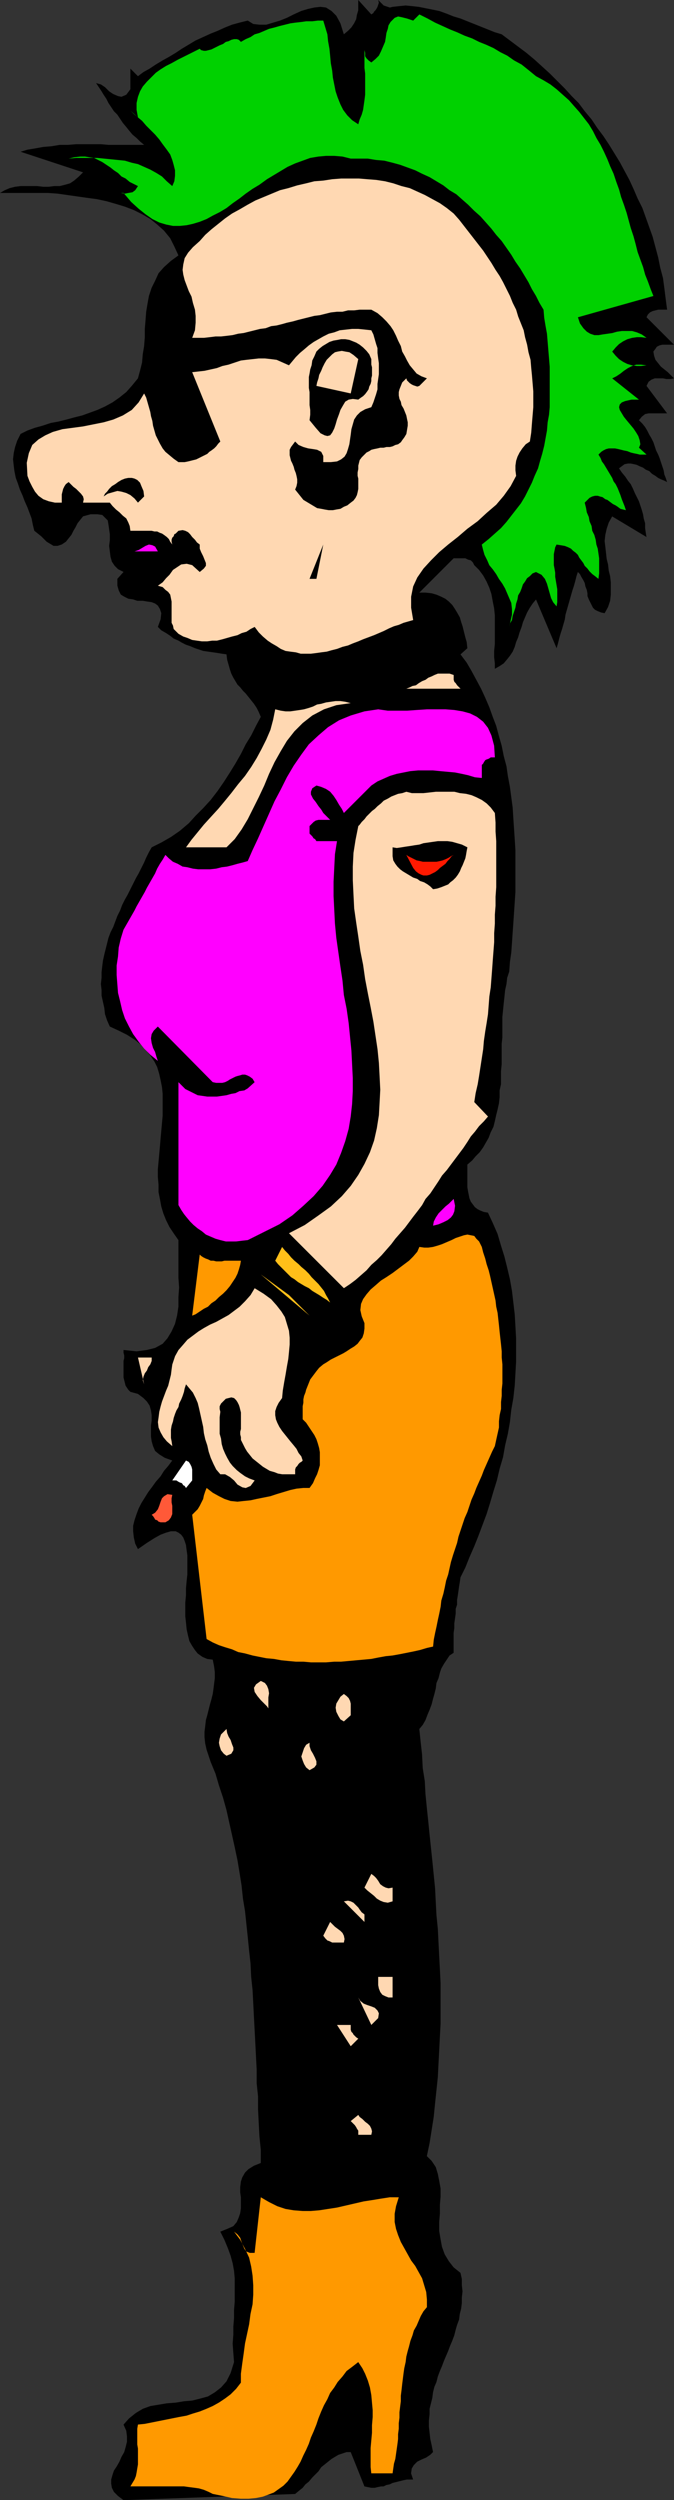 <?xml version="1.0" encoding="UTF-8" standalone="no"?>
<svg
   version="1.0"
   width="41.998mm"
   height="155.668mm"
   id="svg35"
   sodipodi:docname="Punk Rocker 3.wmf"
   xmlns:inkscape="http://www.inkscape.org/namespaces/inkscape"
   xmlns:sodipodi="http://sodipodi.sourceforge.net/DTD/sodipodi-0.dtd"
   xmlns="http://www.w3.org/2000/svg"
   xmlns:svg="http://www.w3.org/2000/svg">
  <rect width="100%" height="100%" fill="#333333" stroke="none"/>
  <sodipodi:namedview
     id="namedview35"
     pagecolor="#ffffff"
     bordercolor="#000000"
     borderopacity="0.25"
     inkscape:showpageshadow="2"
     inkscape:pageopacity="0.0"
     inkscape:pagecheckerboard="0"
     inkscape:deskcolor="#d1d1d1"
     inkscape:document-units="mm" />
  <defs
     id="defs1">
    <pattern
       id="WMFhbasepattern"
       patternUnits="userSpaceOnUse"
       width="6"
       height="6"
       x="0"
       y="0" />
  </defs>
  <path
     style="fill:#000000;fill-opacity:1;fill-rule:evenodd;stroke:none"
     d="M 87.448,3.393 87.933,3.07 88.095,2.747 88.418,2.424 88.742,1.939 88.903,1.616 89.065,1.131 89.227,0.646 89.065,0 l 0.323,0.323 0.323,0.323 0.323,0.323 0.323,0.323 0.485,0.162 0.485,0.162 0.485,0.162 0.647,-0.162 1.455,-0.162 1.616,-0.162 1.616,0.162 1.455,0.162 1.616,0.323 1.616,0.323 1.616,0.323 1.778,0.646 1.616,0.646 1.616,0.485 1.616,0.646 1.616,0.646 1.616,0.646 1.616,0.646 1.616,0.646 1.616,0.485 1.94,1.454 1.94,1.454 1.94,1.454 1.94,1.616 1.778,1.616 1.778,1.616 1.778,1.778 1.778,1.778 1.616,1.778 1.616,1.616 1.455,1.939 1.616,1.939 1.293,1.939 1.455,1.939 1.293,1.939 1.293,2.101 1.293,2.101 1.131,2.101 1.131,2.101 0.97,2.101 0.97,2.262 1.131,2.262 0.808,2.262 0.808,2.262 0.808,2.262 0.647,2.424 0.647,2.424 0.485,2.424 0.647,2.424 0.323,2.424 0.323,2.585 0.323,2.424 h -0.647 -0.647 -0.808 l -0.647,0.162 -0.647,0.162 -0.647,0.323 -0.485,0.485 -0.323,0.646 6.466,6.464 h -0.647 -0.647 -0.808 -0.647 l -0.647,0.162 -0.647,0.323 -0.323,0.485 -0.485,0.646 0.162,0.97 0.323,0.97 0.647,0.808 0.647,0.808 0.808,0.646 0.808,0.646 0.808,0.808 0.647,0.646 -0.808,0.162 h -0.97 l -0.808,-0.162 h -0.97 -0.97 l -0.808,0.323 -0.647,0.485 -0.485,0.97 4.849,6.464 h -0.808 -0.808 -0.97 -0.97 -0.808 l -0.808,0.162 -0.808,0.646 -0.647,0.808 0.808,0.808 0.647,0.808 0.485,0.808 0.485,0.97 0.485,0.808 0.485,0.97 0.323,0.97 0.323,0.97 0.485,0.97 0.323,0.808 0.323,0.97 0.323,0.97 0.323,0.97 0.162,0.97 0.323,0.808 0.323,0.97 -0.647,-0.323 -0.808,-0.323 -0.647,-0.323 -0.647,-0.485 -0.808,-0.485 -0.647,-0.646 -0.808,-0.323 -0.647,-0.485 -0.808,-0.323 -0.647,-0.323 -0.647,-0.162 -0.808,-0.162 h -0.647 l -0.808,0.162 -0.647,0.485 -0.647,0.485 0.647,0.97 0.808,0.97 0.647,0.97 0.647,0.808 0.485,0.97 0.485,1.131 0.485,0.97 0.485,0.97 0.323,0.97 0.323,0.97 0.323,1.131 0.162,0.97 0.323,1.131 v 1.131 l 0.162,1.131 0.162,0.97 -8.082,-4.848 -0.808,1.454 -0.485,1.454 -0.323,1.454 -0.162,1.454 0.162,1.293 0.162,1.454 0.162,1.454 0.323,1.293 0.162,1.454 0.323,1.293 0.162,1.454 v 1.454 1.454 l -0.162,1.454 -0.485,1.454 -0.808,1.454 -0.808,-0.162 -0.808,-0.323 -0.647,-0.323 -0.485,-0.485 -0.323,-0.646 -0.323,-0.646 -0.323,-0.646 -0.323,-0.808 v -0.646 l -0.162,-0.808 -0.323,-0.808 -0.162,-0.808 -0.323,-0.646 -0.485,-0.808 -0.323,-0.646 -0.485,-0.485 -0.323,0.97 -0.323,1.293 -0.323,1.131 -0.323,0.97 -0.323,1.131 -0.323,1.131 -0.323,1.131 -0.323,1.131 -0.323,1.131 -0.162,1.131 -0.323,1.131 -0.323,1.131 -0.323,0.97 -0.323,1.131 -0.323,1.293 -0.323,1.131 -4.849,-11.473 -0.808,0.97 -0.647,0.97 -0.647,1.131 -0.485,1.131 -0.485,1.131 -0.323,1.131 -0.485,1.293 -0.323,1.131 -0.485,1.131 -0.323,1.131 -0.485,1.131 -0.647,0.97 -0.647,0.808 -0.808,0.97 -0.97,0.646 -1.131,0.646 v -1.293 l -0.162,-1.454 v -1.454 l 0.162,-1.616 v -1.616 -1.616 -1.778 -1.778 l -0.162,-1.616 -0.323,-1.616 -0.323,-1.778 -0.485,-1.454 -0.647,-1.454 -0.808,-1.454 -0.97,-1.293 -1.131,-1.131 -0.323,-0.646 -0.485,-0.485 -0.647,-0.162 -0.647,-0.323 h -0.647 -0.808 -0.647 -0.647 l -8.082,8.08 h 1.455 l 1.455,0.162 1.131,0.323 1.131,0.485 0.97,0.485 0.808,0.646 0.808,0.808 0.647,0.97 0.485,0.808 0.647,1.131 0.323,1.131 0.323,0.97 0.323,1.293 0.323,1.293 0.323,1.131 0.162,1.454 -1.616,1.454 1.455,1.939 1.131,1.939 1.131,2.101 1.131,2.101 0.97,2.101 0.97,2.262 0.808,2.262 0.808,2.101 0.647,2.424 0.647,2.262 0.485,2.424 0.647,2.424 0.323,2.262 0.485,2.585 0.323,2.424 0.323,2.424 0.162,2.585 0.162,2.424 0.162,2.424 0.162,2.585 v 2.424 2.424 2.585 2.424 l -0.162,2.424 -0.162,2.424 -0.162,2.424 -0.162,2.262 -0.162,2.424 -0.162,2.262 -0.323,2.262 -0.162,2.262 -0.485,1.454 -0.162,1.454 -0.323,1.454 -0.162,1.616 -0.162,1.454 -0.162,1.616 -0.162,1.616 v 1.616 1.616 1.616 l -0.162,1.454 v 1.616 1.616 1.616 l -0.162,1.616 v 1.616 1.454 l -0.323,1.454 v 1.616 l -0.162,1.454 -0.323,1.454 -0.323,1.293 -0.323,1.454 -0.323,1.293 -0.647,1.293 -0.485,1.293 -0.647,1.131 -0.647,1.131 -0.808,1.131 -0.97,0.97 -0.808,0.97 -1.131,0.97 v 0.808 0.808 0.97 0.97 0.808 0.97 l 0.162,0.97 0.162,0.808 0.162,0.808 0.323,0.808 0.485,0.646 0.485,0.646 0.647,0.485 0.647,0.323 0.808,0.323 0.97,0.162 1.131,2.424 1.131,2.585 0.808,2.747 0.808,2.585 0.647,2.585 0.647,2.747 0.485,2.747 0.323,2.747 0.323,2.747 0.162,2.747 0.162,2.909 v 2.747 2.747 l -0.162,2.909 -0.162,2.747 -0.323,2.909 -0.485,2.747 -0.323,2.909 -0.485,2.747 -0.647,2.747 -0.485,2.747 -0.808,2.747 -0.647,2.747 -0.808,2.585 -0.808,2.747 -0.808,2.585 -0.97,2.585 -0.97,2.585 -0.97,2.424 -1.131,2.585 -0.97,2.424 -1.131,2.262 -0.162,1.131 -0.162,0.97 -0.162,1.131 -0.162,1.131 -0.162,0.97 v 1.131 l -0.323,0.97 v 1.131 l -0.162,1.131 -0.162,1.131 v 1.131 l -0.162,1.131 v 1.131 1.131 1.293 1.131 l -0.97,0.646 -0.647,0.97 -0.647,0.97 -0.647,1.131 -0.323,0.97 -0.323,1.293 -0.485,1.131 -0.162,1.293 -0.323,1.293 -0.323,1.131 -0.323,1.293 -0.485,1.293 -0.485,1.131 -0.485,1.293 -0.647,1.131 -0.808,0.97 0.323,3.07 0.323,2.909 0.162,3.232 0.485,3.07 0.162,3.07 0.323,3.232 0.323,3.07 0.323,3.232 0.323,3.07 0.323,3.07 0.323,3.232 0.323,3.232 0.162,3.232 0.162,3.07 0.323,3.232 0.162,3.232 0.162,3.232 0.162,3.07 0.162,3.232 v 3.07 3.232 3.232 l -0.162,3.07 -0.162,3.232 -0.162,3.07 -0.162,3.232 -0.323,3.07 -0.323,3.07 -0.323,3.232 -0.485,3.07 -0.485,3.07 -0.647,3.07 1.131,1.131 0.97,1.454 0.485,1.616 0.323,1.616 0.323,1.778 v 1.939 l -0.162,1.939 v 2.101 l -0.162,1.939 v 2.101 l 0.323,1.939 0.323,1.778 0.647,1.778 0.97,1.616 1.131,1.454 1.616,1.293 0.323,1.454 v 1.454 l 0.162,1.454 -0.162,1.454 v 1.293 l -0.162,1.293 -0.323,1.293 -0.162,1.293 -0.485,1.293 -0.323,1.131 -0.323,1.293 -0.485,1.293 -0.485,1.131 -0.485,1.293 -0.485,1.131 -0.485,1.131 -0.485,1.293 -0.485,1.131 -0.485,1.293 -0.323,1.293 -0.485,1.131 -0.323,1.293 -0.162,1.293 -0.323,1.293 -0.323,1.293 v 1.293 l -0.162,1.454 v 1.454 l 0.162,1.454 0.162,1.454 0.323,1.454 0.323,1.616 -0.647,0.646 -0.97,0.646 -1.131,0.485 -0.97,0.485 -0.808,0.808 -0.485,0.808 -0.162,1.131 0.485,1.454 h -0.808 -0.647 l -0.808,0.162 -0.647,0.162 -0.647,0.162 -0.647,0.162 -0.647,0.162 -0.647,0.323 -0.808,0.162 -0.647,0.323 H 89.711 l -0.808,0.162 -0.647,0.162 h -0.808 l -0.808,-0.162 -0.808,-0.162 -3.233,-8.08 h -0.97 l -0.97,0.323 -0.97,0.323 -0.808,0.485 -0.808,0.485 -0.808,0.646 -0.808,0.646 -0.808,0.646 -0.647,0.97 -0.808,0.808 -0.647,0.646 -0.808,0.97 -0.808,0.646 -0.647,0.808 -0.808,0.646 -0.97,0.808 -40.411,1.454 -1.293,-0.97 -0.97,-0.97 -0.485,-0.97 -0.162,-0.97 v -0.97 l 0.323,-1.131 0.323,-0.97 0.647,-0.97 0.647,-1.131 0.485,-1.131 0.647,-1.131 0.323,-1.131 0.323,-1.293 v -1.293 l -0.162,-1.293 -0.647,-1.454 1.293,-1.454 1.616,-1.293 1.616,-0.97 1.778,-0.646 1.94,-0.323 1.94,-0.323 2.101,-0.162 1.94,-0.323 1.94,-0.162 1.94,-0.485 1.778,-0.485 1.616,-0.97 1.455,-1.131 1.293,-1.454 0.97,-1.939 0.808,-2.585 -0.162,-2.101 -0.162,-2.262 0.162,-2.101 v -1.939 l 0.162,-1.939 v -1.939 l 0.162,-1.939 v -1.939 -1.778 -1.778 l -0.162,-1.778 -0.323,-1.778 -0.485,-1.778 -0.647,-1.778 -0.808,-1.939 -0.97,-1.939 1.616,-0.646 1.455,-0.646 0.808,-0.97 0.485,-1.131 0.323,-0.97 0.162,-1.131 v -1.293 -1.293 l -0.162,-1.131 v -1.293 l 0.162,-1.293 0.323,-0.97 0.647,-1.131 0.808,-0.808 1.293,-0.808 1.616,-0.646 v -3.07 l -0.323,-3.232 -0.162,-3.07 -0.162,-3.232 v -3.07 l -0.323,-3.07 v -3.232 l -0.162,-3.07 -0.162,-3.232 -0.162,-3.07 -0.162,-3.07 -0.162,-3.232 -0.162,-3.07 -0.323,-3.07 -0.162,-3.232 -0.323,-2.909 -0.323,-3.232 -0.323,-3.07 -0.323,-3.07 -0.485,-2.909 -0.323,-3.07 -0.485,-3.07 -0.485,-2.909 -0.647,-3.07 -0.647,-2.909 -0.647,-2.909 -0.647,-2.909 -0.808,-2.909 -0.97,-2.909 -0.808,-2.747 -1.131,-2.747 -0.97,-2.909 -0.323,-1.454 -0.162,-1.454 v -1.293 l 0.162,-1.293 0.162,-1.454 0.323,-1.131 0.323,-1.293 0.323,-1.293 0.323,-1.131 0.323,-1.293 0.162,-1.131 0.162,-1.293 0.162,-1.293 v -1.454 l -0.162,-1.293 -0.323,-1.616 -1.293,-0.162 -1.131,-0.485 -1.131,-0.808 -0.647,-0.808 -0.647,-0.97 -0.647,-1.131 -0.323,-1.293 -0.323,-1.454 -0.162,-1.616 -0.162,-1.454 v -1.616 -1.616 l 0.162,-1.778 v -1.616 l 0.162,-1.778 0.162,-1.454 v -1.616 -1.454 -1.454 l -0.162,-1.131 -0.162,-1.293 -0.323,-0.97 -0.323,-0.808 -0.485,-0.646 -0.647,-0.485 -0.647,-0.323 h -1.131 l -1.131,0.323 -1.293,0.485 -1.455,0.808 -1.778,1.131 -2.101,1.454 -0.647,-1.293 -0.323,-1.454 -0.162,-1.454 v -1.293 l 0.323,-1.293 0.485,-1.454 0.485,-1.293 0.647,-1.293 0.808,-1.293 0.808,-1.293 0.97,-1.293 0.808,-1.131 1.131,-1.293 0.808,-1.293 0.97,-1.131 0.97,-1.293 -1.778,-0.646 -1.293,-0.808 -0.97,-0.808 -0.485,-1.131 -0.323,-1.131 -0.162,-1.131 v -1.293 -1.293 l 0.162,-1.131 v -1.293 l -0.162,-1.131 -0.323,-1.131 -0.647,-0.97 -0.808,-0.808 -1.293,-0.97 -1.778,-0.485 -0.485,-0.485 -0.323,-0.485 -0.323,-0.485 -0.162,-0.646 -0.162,-0.646 -0.162,-0.646 v -0.646 -0.646 -0.646 -0.646 -0.646 -0.646 l 0.162,-0.646 v -0.646 l -0.162,-0.646 v -0.646 l 3.071,0.323 2.425,-0.323 1.94,-0.485 1.778,-0.97 1.131,-1.293 0.97,-1.616 0.808,-1.778 0.485,-1.939 0.323,-2.101 v -2.262 l 0.162,-2.262 -0.162,-2.262 v -2.424 -2.262 -2.262 -1.939 l -1.131,-1.616 -0.97,-1.454 -0.808,-1.616 -0.647,-1.616 -0.485,-1.616 -0.323,-1.778 -0.323,-1.616 v -1.778 l -0.162,-1.778 v -1.778 l 0.162,-1.778 0.162,-1.778 0.162,-1.778 0.162,-1.939 0.162,-1.778 0.162,-1.778 0.162,-1.778 v -1.616 -1.778 -1.778 l -0.162,-1.616 -0.323,-1.616 -0.323,-1.454 -0.485,-1.616 -0.647,-1.293 -0.97,-1.454 -1.131,-1.293 -1.131,-1.293 -1.455,-1.131 -1.778,-1.131 -1.94,-0.97 -2.101,-0.97 -0.647,-1.454 -0.485,-1.454 -0.162,-1.454 -0.323,-1.454 -0.323,-1.454 v -1.293 l -0.162,-1.454 0.162,-1.454 v -1.293 l 0.162,-1.454 0.162,-1.293 0.323,-1.454 0.323,-1.293 0.323,-1.293 0.323,-1.293 0.485,-1.293 0.647,-1.293 0.485,-1.293 0.485,-1.293 0.647,-1.293 0.485,-1.293 0.647,-1.293 0.647,-1.131 0.647,-1.293 0.647,-1.293 0.647,-1.293 0.647,-1.131 0.647,-1.293 0.647,-1.293 0.485,-1.131 0.647,-1.293 0.647,-1.131 2.263,-1.131 2.263,-1.293 2.101,-1.454 2.101,-1.778 1.616,-1.778 1.778,-1.778 1.778,-1.939 1.616,-2.101 1.455,-2.101 1.455,-2.262 1.293,-2.101 1.293,-2.262 1.131,-2.262 1.293,-2.101 1.131,-2.262 1.131,-2.101 -0.485,-1.131 -0.485,-0.97 -0.647,-0.97 -0.647,-0.808 -0.647,-0.808 -0.647,-0.808 -0.647,-0.646 -0.647,-0.808 -0.647,-0.646 -0.485,-0.808 -0.485,-0.808 -0.485,-0.97 -0.323,-0.97 -0.323,-1.131 -0.323,-1.131 -0.162,-1.293 -1.131,-0.162 -0.97,-0.162 -1.131,-0.162 -1.131,-0.162 -1.131,-0.162 -0.97,-0.323 -0.97,-0.323 -1.131,-0.485 -0.97,-0.323 -0.97,-0.485 -0.808,-0.485 -1.131,-0.485 -0.808,-0.646 -0.97,-0.646 -1.131,-0.646 -0.808,-0.808 0.647,-1.778 0.162,-1.454 -0.323,-0.97 -0.485,-0.808 -0.647,-0.485 -0.808,-0.323 -1.131,-0.162 -0.97,-0.162 h -1.293 l -0.97,-0.323 -1.131,-0.162 -0.97,-0.485 -0.808,-0.485 -0.485,-0.97 -0.323,-1.131 v -1.616 l 1.455,-1.616 -1.293,-0.646 -0.808,-0.808 -0.647,-0.97 -0.323,-1.131 -0.162,-1.293 -0.162,-1.293 0.162,-1.293 v -1.454 l -0.162,-1.131 -0.162,-1.131 -0.162,-0.97 -0.647,-0.646 -0.647,-0.646 -1.131,-0.162 h -1.616 l -1.778,0.485 -0.647,0.808 -0.647,0.808 -0.485,0.97 -0.485,0.808 -0.485,0.97 -0.647,0.808 -0.647,0.808 -0.97,0.646 -0.97,0.323 h -0.97 l -0.808,-0.485 -0.808,-0.485 -0.647,-0.646 -0.647,-0.646 -0.808,-0.646 -0.808,-0.646 -0.323,-1.293 -0.323,-1.616 -0.485,-1.293 -0.485,-1.293 -0.647,-1.454 -0.485,-1.293 -0.647,-1.454 -0.485,-1.454 -0.485,-1.293 -0.323,-1.616 -0.162,-1.293 -0.162,-1.454 0.162,-1.454 0.323,-1.454 0.485,-1.454 0.808,-1.616 1.616,-0.808 1.778,-0.646 1.778,-0.485 1.94,-0.646 1.778,-0.323 1.94,-0.485 1.778,-0.485 1.94,-0.485 1.778,-0.646 1.778,-0.646 1.778,-0.808 1.778,-0.97 1.616,-1.131 1.616,-1.293 1.293,-1.454 1.455,-1.778 0.485,-1.778 0.485,-1.939 0.162,-1.939 0.323,-1.939 0.162,-2.101 v -1.939 l 0.162,-1.939 0.162,-2.101 0.323,-1.939 0.323,-1.778 0.647,-1.939 0.808,-1.616 0.808,-1.778 1.293,-1.454 1.616,-1.454 1.778,-1.293 -0.97,-2.101 -0.97,-1.939 -1.455,-1.778 -1.616,-1.454 -1.616,-1.293 -1.94,-1.131 -1.94,-0.97 -2.101,-0.808 L 27.318,47.993 25.055,47.346 22.792,46.861 20.367,46.538 18.104,46.215 15.841,45.892 13.578,45.569 11.315,45.407 H 0 L 1.131,44.761 2.263,44.276 3.556,43.953 4.849,43.791 h 1.293 1.293 1.293 l 1.455,0.162 h 1.293 l 1.293,-0.162 h 1.293 l 1.293,-0.323 1.131,-0.323 0.97,-0.646 1.131,-0.97 0.97,-0.97 -14.709,-4.848 1.616,-0.485 1.94,-0.323 1.778,-0.323 1.94,-0.162 1.94,-0.323 h 1.94 l 1.94,-0.162 h 1.94 1.94 1.94 l 1.778,0.162 h 1.94 1.778 1.616 1.616 1.455 L 32.975,33.288 32.167,32.48 31.197,31.672 30.389,30.702 29.742,29.894 28.934,28.925 l -0.647,-0.97 -0.647,-0.97 -0.808,-0.808 -0.647,-0.97 -0.647,-0.97 -0.485,-0.97 -0.647,-0.97 -0.485,-0.808 -0.647,-0.97 -0.647,-0.97 1.131,0.323 0.97,0.646 0.97,0.97 0.97,0.646 1.131,0.485 0.808,0.162 1.131,-0.485 0.97,-1.293 v -4.848 l 1.778,1.778 1.293,-0.97 1.455,-0.808 1.455,-0.97 1.616,-0.97 1.455,-0.808 1.616,-0.97 1.455,-0.97 1.616,-0.97 1.616,-0.97 1.778,-0.808 1.778,-0.808 1.616,-0.646 1.778,-0.808 1.616,-0.646 1.778,-0.485 1.94,-0.485 1.293,0.808 1.455,0.162 h 1.616 l 1.616,-0.485 1.616,-0.485 1.616,-0.646 1.616,-0.808 1.778,-0.808 1.616,-0.485 1.455,-0.323 1.455,-0.162 1.293,0.162 1.293,0.808 1.131,1.131 0.97,1.778 0.808,2.585 0.97,-0.808 0.808,-0.808 0.647,-0.97 0.485,-0.97 0.162,-0.97 0.323,-1.131 V 1.293 0 Z"
     id="path1" />
  <path
     style="fill:#00d100;fill-opacity:1;fill-rule:evenodd;stroke:none"
     d="m 97.309,4.848 1.455,-1.454 1.94,0.97 1.778,0.97 1.778,0.808 1.778,0.808 1.616,0.646 1.778,0.808 1.778,0.646 1.616,0.808 1.616,0.646 1.778,0.808 1.616,0.97 1.616,0.808 1.616,1.131 1.778,0.97 1.616,1.293 1.778,1.454 1.778,0.97 1.616,0.97 1.455,1.131 1.455,1.293 1.455,1.293 1.131,1.293 1.293,1.454 1.131,1.454 1.131,1.454 0.97,1.616 0.808,1.616 0.97,1.616 0.808,1.616 0.808,1.778 0.647,1.616 0.808,1.778 0.647,1.939 0.647,1.778 0.485,1.778 0.647,1.778 0.647,1.939 0.485,1.778 0.485,1.778 0.647,1.939 0.485,1.778 0.485,1.939 0.647,1.778 0.647,1.778 0.485,1.778 0.647,1.616 0.647,1.778 0.647,1.616 -17.781,5.009 0.485,1.454 0.808,1.131 0.808,0.808 0.808,0.485 0.97,0.323 h 0.97 l 0.97,-0.162 1.131,-0.162 1.131,-0.162 1.131,-0.323 1.131,-0.162 h 1.293 1.131 l 1.131,0.323 1.131,0.485 1.131,0.808 -1.293,-0.162 h -0.97 l -1.131,0.162 -1.131,0.323 -0.97,0.485 -0.97,0.646 -0.808,0.808 -0.808,0.97 0.808,0.97 0.808,0.808 0.97,0.646 0.97,0.485 1.131,0.323 1.131,0.162 h 0.97 l 1.293,-0.162 -1.293,-0.162 h -1.131 l -0.97,0.323 -0.97,0.485 -0.97,0.646 -0.808,0.646 -0.97,0.646 -0.97,0.485 6.304,5.009 h -1.778 l -1.455,0.323 -0.808,0.323 -0.485,0.485 -0.162,0.646 0.162,0.646 0.485,0.808 0.485,0.808 0.647,0.808 0.808,0.97 0.808,0.97 0.647,0.97 0.485,0.808 0.323,0.97 0.162,0.97 -0.323,0.808 1.778,1.616 h -0.808 -0.808 l -0.647,-0.162 -0.808,-0.162 -0.647,-0.162 -0.808,-0.323 -0.808,-0.162 -0.647,-0.162 -0.647,-0.162 -0.808,-0.162 h -0.647 -0.808 l -0.647,0.162 -0.647,0.323 -0.485,0.323 -0.647,0.646 0.485,0.808 0.323,0.808 0.485,0.646 0.485,0.808 0.485,0.808 0.485,0.808 0.485,0.808 0.323,0.808 0.485,0.646 0.485,0.97 0.323,0.808 0.323,0.808 0.323,0.97 0.323,0.808 0.323,0.808 0.323,0.97 -0.647,-0.162 -0.647,-0.162 -0.647,-0.485 -0.485,-0.323 -0.647,-0.323 -0.647,-0.485 -0.647,-0.485 -0.485,-0.162 -0.647,-0.485 -0.647,-0.162 -0.485,-0.162 h -0.647 l -0.647,0.162 -0.647,0.323 -0.485,0.485 -0.647,0.646 0.323,1.293 0.162,0.97 0.485,1.131 0.162,0.97 0.485,1.131 0.162,1.131 0.485,0.97 0.323,1.131 0.162,1.131 0.323,0.97 0.162,1.131 0.162,1.131 v 1.131 1.131 1.293 l -0.162,1.293 -0.808,-0.646 -0.647,-0.485 -0.647,-0.646 -0.485,-0.646 -0.647,-0.646 -0.323,-0.646 -0.485,-0.646 -0.485,-0.646 -0.323,-0.646 -0.485,-0.485 -0.647,-0.485 -0.485,-0.485 -0.647,-0.323 -0.808,-0.323 -0.97,-0.162 -0.97,-0.162 -0.323,0.646 -0.162,0.808 -0.162,0.808 v 0.808 0.808 0.97 l 0.162,0.808 0.162,0.97 v 0.97 l 0.162,0.97 0.162,0.97 0.162,0.97 v 1.131 0.97 0.97 l -0.162,0.97 -0.808,-0.97 -0.485,-0.97 -0.323,-1.131 -0.323,-1.131 -0.323,-1.131 -0.485,-1.131 -0.808,-0.97 -1.293,-0.646 -0.808,0.323 -0.647,0.646 -0.647,0.485 -0.485,0.808 -0.485,0.646 -0.323,0.97 -0.323,0.808 -0.485,0.808 -0.162,0.97 -0.323,0.97 -0.162,0.97 -0.323,0.97 -0.323,0.97 -0.162,0.97 -0.485,0.808 -0.162,0.808 0.323,-1.454 0.323,-1.454 v -1.293 l -0.162,-1.454 -0.485,-1.131 -0.485,-1.131 -0.485,-1.131 -0.647,-1.131 -0.808,-1.131 -0.647,-1.131 -0.808,-1.131 -0.808,-0.97 -0.485,-1.131 -0.647,-1.293 -0.323,-1.131 -0.323,-1.293 1.616,-1.293 1.455,-1.293 1.455,-1.293 1.293,-1.454 1.131,-1.454 1.131,-1.454 1.131,-1.454 0.97,-1.616 0.808,-1.616 0.808,-1.616 0.647,-1.616 0.808,-1.778 0.485,-1.778 0.485,-1.616 0.485,-1.939 0.323,-1.778 0.323,-1.778 0.162,-1.939 0.323,-1.778 0.162,-1.778 V 93.884 91.945 90.006 88.067 86.29 l -0.162,-1.939 -0.162,-1.939 -0.162,-1.939 -0.162,-1.939 -0.323,-1.778 -0.323,-1.939 -0.162,-1.939 -0.97,-1.616 -0.808,-1.616 -0.97,-1.616 -0.808,-1.616 -0.97,-1.616 -0.97,-1.616 -1.131,-1.616 -0.97,-1.616 -1.131,-1.616 -1.131,-1.616 -1.293,-1.454 -1.131,-1.454 -1.293,-1.454 -1.293,-1.454 -1.455,-1.293 -1.455,-1.454 -1.293,-1.131 -1.455,-1.293 -1.616,-0.97 -1.455,-1.131 -1.616,-0.97 -1.616,-0.97 -1.778,-0.808 -1.616,-0.808 -1.778,-0.646 -1.778,-0.646 -1.778,-0.485 -1.94,-0.485 -1.94,-0.162 -1.94,-0.323 H 84.701 82.599 l -1.94,-0.485 -1.94,-0.162 h -1.94 l -1.778,0.162 -1.94,0.323 -1.778,0.646 -1.778,0.646 -1.778,0.808 -1.616,0.97 -1.616,0.97 -1.616,0.97 -1.778,1.293 -1.616,0.97 -1.616,1.131 -1.455,1.131 -1.616,1.131 -1.455,1.131 -1.616,0.97 -1.616,0.808 -1.455,0.808 -1.616,0.646 -1.616,0.485 -1.455,0.323 -1.616,0.162 H 40.734 L 39.117,52.84 37.501,52.356 35.885,51.548 34.268,50.416 32.652,49.124 30.874,47.508 29.096,45.407 h -3.233 0.808 0.97 0.808 l 0.97,0.162 0.808,-0.162 0.97,-0.162 L 31.844,44.761 32.49,43.791 31.52,43.306 30.55,42.822 29.581,42.014 28.611,41.529 27.802,40.721 26.833,40.075 26.024,39.428 25.055,38.782 24.085,38.136 23.115,37.651 22.145,37.166 21.013,37.004 20.044,36.843 h -1.131 l -1.455,0.162 -1.293,0.323 1.778,-0.162 h 1.616 1.616 1.778 l 1.616,0.162 1.616,0.162 1.616,0.162 1.616,0.162 1.616,0.485 1.455,0.323 1.455,0.646 1.455,0.646 1.455,0.808 1.293,0.808 1.131,1.131 1.293,1.131 0.485,-1.131 0.162,-1.293 v -1.293 l -0.323,-1.293 -0.323,-1.131 -0.485,-1.293 -0.808,-1.131 -0.97,-1.293 -0.808,-1.131 -0.97,-1.131 -1.131,-1.131 -0.97,-0.97 -0.97,-1.131 -0.97,-0.808 -0.97,-0.808 -0.808,-0.808 1.778,1.616 -0.323,-1.778 v -1.616 l 0.323,-1.454 0.485,-1.293 0.647,-1.131 0.97,-1.131 0.97,-0.97 1.131,-1.131 1.131,-0.808 1.293,-0.808 1.293,-0.646 1.455,-0.808 1.293,-0.646 1.293,-0.646 1.293,-0.646 1.293,-0.646 0.323,0.323 0.647,0.162 h 0.485 l 0.647,-0.162 0.647,-0.162 0.647,-0.323 0.647,-0.323 0.647,-0.323 0.808,-0.323 0.647,-0.485 0.647,-0.162 0.647,-0.323 0.647,-0.162 h 0.647 l 0.485,0.162 0.485,0.485 L 57.868,9.211 58.999,8.726 59.969,8.08 61.101,7.756 62.232,7.272 63.364,6.787 64.657,6.464 65.788,6.14 67.082,5.817 68.375,5.494 69.506,5.333 70.961,5.171 72.092,5.009 h 1.455 l 1.293,-0.162 h 1.293 l 0.485,1.616 0.485,1.616 0.162,1.616 0.323,1.778 0.162,1.616 0.162,1.778 0.323,1.778 0.162,1.616 0.323,1.616 0.323,1.616 0.485,1.454 0.647,1.616 0.647,1.293 0.97,1.293 1.131,1.131 1.455,0.97 0.323,-1.131 0.485,-1.131 0.323,-1.131 0.162,-1.131 0.162,-1.131 0.162,-1.293 V 21.007 19.876 18.583 17.29 l -0.162,-1.293 v -1.293 -1.131 -1.293 -1.293 -1.131 0.646 0.646 0.646 l 0.162,0.646 v 0.808 l 0.323,0.485 0.485,0.485 0.647,0.485 0.97,-0.808 0.808,-0.808 0.485,-0.97 0.485,-1.131 0.485,-1.131 0.162,-0.97 0.162,-1.131 0.323,-0.97 0.162,-0.808 0.485,-0.808 0.485,-0.485 0.485,-0.485 0.808,-0.323 0.808,0.162 1.293,0.323 z"
     id="path2" />
  <path
     style="fill:#ffd8b2;fill-opacity:1;fill-rule:evenodd;stroke:none"
     d="m 106.846,50.255 1.293,1.454 1.131,1.454 1.131,1.454 1.131,1.454 1.131,1.454 1.131,1.454 0.97,1.454 0.97,1.454 0.97,1.616 0.97,1.454 0.808,1.454 0.808,1.616 0.808,1.616 0.647,1.616 0.808,1.616 0.485,1.616 0.647,1.616 0.647,1.616 0.323,1.616 0.485,1.778 0.323,1.778 0.485,1.778 0.162,1.939 0.162,1.616 0.162,1.939 0.162,1.939 v 1.778 1.939 l -0.162,1.939 -0.162,1.939 -0.162,2.101 -0.323,2.101 -0.97,0.646 -0.808,0.97 -0.647,0.97 -0.485,0.97 -0.323,0.97 -0.162,1.131 v 1.131 l 0.162,1.293 -1.293,2.424 -1.616,2.262 -1.778,2.101 -2.263,1.939 -2.101,1.939 -2.425,1.778 -2.263,1.939 -2.263,1.778 -2.101,1.778 -1.94,1.939 -1.778,1.939 -1.455,2.101 -0.97,2.101 -0.485,2.424 v 2.585 l 0.485,2.909 -1.131,0.323 -1.131,0.323 -1.131,0.485 -1.131,0.323 -1.131,0.485 -1.293,0.646 -1.131,0.485 -1.131,0.485 -1.293,0.485 -1.293,0.485 -1.131,0.485 -1.293,0.485 -1.131,0.485 -1.293,0.323 -1.293,0.485 -1.293,0.323 -1.131,0.323 -1.293,0.162 -1.131,0.162 -1.293,0.162 h -1.293 -1.131 l -1.131,-0.323 -1.293,-0.162 -1.131,-0.162 -1.131,-0.485 -0.97,-0.646 -1.131,-0.646 -0.97,-0.646 -1.131,-0.97 -0.97,-0.97 -0.97,-1.293 -0.97,0.485 -0.97,0.646 -1.131,0.323 -0.97,0.485 -1.293,0.323 -1.131,0.323 -1.131,0.323 -1.293,0.323 H 49.947 l -1.131,0.162 h -1.293 l -1.131,-0.162 -1.131,-0.162 -1.131,-0.485 -0.97,-0.323 -1.131,-0.646 -0.485,-0.485 -0.647,-0.646 -0.162,-0.808 -0.323,-0.646 v -0.808 -0.808 -0.97 -0.808 -0.808 -0.808 l -0.162,-0.808 -0.162,-0.808 -0.485,-0.646 -0.647,-0.485 -0.647,-0.646 -1.131,-0.323 1.131,-0.808 0.808,-0.97 0.808,-0.808 0.808,-1.131 0.97,-0.646 0.97,-0.646 1.293,-0.162 1.293,0.323 1.778,1.616 0.97,-0.808 0.485,-0.646 v -0.646 l -0.323,-0.808 -0.323,-0.808 -0.485,-0.97 -0.323,-0.808 v -0.97 l -0.647,-0.485 -0.485,-0.646 -0.647,-0.646 -0.485,-0.646 -0.485,-0.485 -0.647,-0.323 -0.647,-0.162 -0.97,0.162 -0.323,0.323 -0.323,0.323 -0.323,0.162 -0.162,0.485 -0.323,0.323 -0.162,0.485 v 0.485 l 0.162,0.646 -0.485,-0.646 -0.323,-0.646 -0.485,-0.485 -0.647,-0.485 -0.485,-0.323 -0.485,-0.162 -0.647,-0.323 h -0.647 l -0.647,-0.162 h -0.808 -0.647 -0.647 -0.808 -0.647 -0.647 -0.808 l -0.162,-1.131 -0.323,-0.808 -0.485,-0.97 -0.808,-0.646 -0.808,-0.808 -0.808,-0.646 -0.808,-0.808 -0.647,-0.808 H 19.559 l 0.162,-0.808 -0.162,-0.646 -0.485,-0.646 -0.485,-0.485 -0.647,-0.646 -0.647,-0.485 -0.485,-0.485 -0.647,-0.646 -0.647,0.485 -0.323,0.485 -0.323,0.646 -0.162,0.646 -0.162,0.646 v 0.646 0.646 0.646 h -1.616 l -1.455,-0.323 -1.293,-0.485 -1.131,-0.808 -0.808,-0.97 -0.647,-1.131 -0.647,-1.293 -0.485,-1.293 -0.162,-3.07 0.485,-2.262 0.808,-1.939 1.455,-1.293 1.616,-0.97 1.778,-0.808 2.263,-0.646 2.425,-0.323 2.425,-0.323 2.425,-0.485 2.425,-0.485 2.263,-0.646 2.263,-0.97 2.101,-1.293 1.616,-1.778 1.293,-2.101 0.485,0.97 0.323,1.131 0.323,1.131 0.323,1.131 0.162,0.97 0.323,1.131 0.162,1.131 0.323,1.131 0.323,1.131 0.485,0.97 0.485,0.97 0.647,1.131 0.647,0.808 0.97,0.808 0.97,0.808 1.131,0.808 h 0.808 0.647 l 0.808,-0.162 0.647,-0.162 0.647,-0.162 0.647,-0.162 0.647,-0.323 0.647,-0.323 0.647,-0.323 0.647,-0.323 0.485,-0.485 0.485,-0.323 0.647,-0.485 0.485,-0.485 0.485,-0.646 0.485,-0.485 -6.627,-16.321 1.455,-0.162 1.455,-0.162 1.455,-0.323 1.455,-0.323 1.293,-0.485 1.455,-0.323 1.455,-0.485 1.455,-0.485 1.293,-0.162 1.455,-0.162 1.455,-0.162 h 1.455 l 1.455,0.162 1.293,0.162 1.455,0.646 1.455,0.646 0.808,-0.97 0.808,-0.97 0.97,-0.97 0.97,-0.808 1.131,-0.97 1.131,-0.808 1.131,-0.646 1.131,-0.646 1.293,-0.646 1.293,-0.323 1.293,-0.485 1.455,-0.162 1.455,-0.162 h 1.455 l 1.616,0.162 1.455,0.162 0.485,0.97 0.323,1.131 0.323,1.131 0.323,0.97 v 1.131 l 0.162,1.293 0.162,1.131 v 1.293 1.293 l -0.162,1.131 -0.162,1.131 v 1.293 l -0.323,1.131 -0.323,0.97 -0.323,0.97 -0.485,1.131 -1.455,0.485 -1.131,0.646 -0.808,0.808 -0.647,0.97 -0.323,1.131 -0.323,1.131 -0.162,1.293 -0.162,1.131 -0.162,1.131 -0.323,1.131 -0.323,0.97 -0.485,0.808 -0.808,0.646 -0.97,0.485 -1.455,0.162 h -1.778 v -1.454 l -0.485,-0.97 -0.97,-0.485 -0.97,-0.162 -1.131,-0.162 -1.131,-0.323 -1.131,-0.485 -0.808,-0.808 -0.485,0.646 -0.485,0.646 -0.323,0.646 v 0.646 0.646 l 0.162,0.646 0.162,0.646 0.323,0.646 0.323,0.808 0.162,0.646 0.323,0.808 0.162,0.646 0.162,0.808 v 0.808 l -0.162,0.808 -0.323,0.808 0.647,0.808 0.647,0.808 0.647,0.808 0.808,0.485 0.808,0.485 0.808,0.485 0.808,0.485 0.97,0.162 0.808,0.162 0.97,0.162 h 0.97 l 0.808,-0.162 0.97,-0.162 0.808,-0.485 0.808,-0.323 0.808,-0.646 0.647,-0.485 0.485,-0.646 0.323,-0.646 0.162,-0.646 0.162,-0.808 v -0.808 -0.808 -0.808 l -0.162,-0.646 v -0.808 l 0.162,-0.808 v -0.808 l 0.162,-0.646 0.162,-0.646 0.485,-0.646 0.647,-0.646 0.485,-0.485 0.647,-0.323 0.485,-0.323 0.647,-0.162 0.808,-0.162 0.647,-0.162 h 0.808 l 0.647,-0.162 h 0.808 l 0.647,-0.162 0.647,-0.323 0.647,-0.162 0.647,-0.485 0.323,-0.485 0.485,-0.646 0.485,-0.808 0.162,-0.97 0.162,-0.97 V 99.379 L 95.854,98.571 95.692,97.763 95.369,96.955 95.046,96.147 94.561,95.339 94.399,94.531 94.076,93.884 93.914,93.076 v -0.808 l 0.162,-0.646 0.323,-0.808 0.323,-0.808 0.97,-0.97 0.162,0.485 0.323,0.323 0.323,0.323 0.485,0.323 0.323,0.162 0.485,0.162 0.485,0.162 0.485,-0.162 1.778,-1.778 L 99.248,88.552 98.117,87.906 97.309,86.936 96.5,85.966 95.854,84.835 95.369,83.866 94.722,82.735 94.399,81.442 93.752,80.149 93.268,79.018 92.621,77.725 91.974,76.756 91.005,75.625 90.035,74.655 88.903,73.686 87.448,72.878 h -1.455 -1.293 l -1.293,0.162 h -1.455 l -1.293,0.323 h -1.293 l -1.455,0.162 -1.293,0.323 -1.293,0.323 -1.293,0.162 -1.293,0.323 -1.293,0.323 -1.293,0.323 -1.131,0.323 -1.455,0.323 -1.131,0.323 -1.293,0.323 -1.293,0.162 -1.293,0.485 -1.293,0.162 -1.293,0.323 -1.293,0.323 -1.293,0.323 -1.293,0.162 -1.293,0.323 -1.293,0.162 -1.455,0.162 h -1.293 l -1.293,0.162 -1.455,0.162 h -1.293 -1.455 l 0.647,-1.778 0.162,-1.778 v -1.616 l -0.162,-1.454 -0.485,-1.616 -0.323,-1.454 -0.647,-1.293 -0.485,-1.293 -0.485,-1.293 -0.323,-1.293 -0.162,-1.131 0.162,-1.293 0.323,-1.454 0.808,-1.293 1.131,-1.293 1.616,-1.454 1.293,-1.454 1.455,-1.293 1.616,-1.293 1.616,-1.293 1.616,-1.131 1.778,-0.97 1.94,-1.131 1.778,-0.97 1.94,-0.808 1.94,-0.808 1.94,-0.808 1.94,-0.485 2.101,-0.646 2.101,-0.485 1.94,-0.485 2.101,-0.162 2.101,-0.323 2.101,-0.162 h 2.101 2.101 l 1.94,0.162 2.101,0.162 2.101,0.323 1.94,0.485 1.94,0.646 1.94,0.485 1.778,0.808 1.778,0.808 1.778,0.97 1.778,0.97 1.616,1.131 z"
     id="path3" />
  <path
     style="fill:#000000;fill-opacity:1;fill-rule:evenodd;stroke:none"
     d="m 87.448,84.512 v 0.646 0.646 l 0.162,0.646 v 0.646 0.646 0.646 l -0.162,0.646 v 0.646 l -0.162,0.646 -0.323,0.646 -0.162,0.646 -0.323,0.485 -0.485,0.646 -0.485,0.485 -0.485,0.323 -0.647,0.485 -1.293,-0.162 -0.97,0.162 -0.808,0.485 -0.485,0.808 -0.647,1.131 -0.323,0.97 -0.485,1.293 -0.323,1.131 -0.323,0.97 -0.485,0.97 -0.485,0.646 -0.647,0.162 -0.647,-0.162 -0.97,-0.485 -1.131,-1.293 -1.455,-1.778 0.162,-1.293 V 96.47 L 72.901,95.339 v -1.131 -0.97 -0.97 l -0.162,-0.97 v -0.808 -0.808 -0.97 l 0.162,-0.808 0.162,-0.97 0.323,-0.97 0.162,-1.131 0.485,-0.97 0.485,-1.131 0.647,-0.646 0.808,-0.646 0.808,-0.485 0.808,-0.485 0.97,-0.323 0.97,-0.162 0.808,-0.162 h 0.97 l 0.97,0.162 0.808,0.323 0.808,0.323 0.808,0.485 0.808,0.646 0.808,0.808 0.647,0.808 z"
     id="path4" />
  <path
     style="fill:#ffd8b2;fill-opacity:1;fill-rule:evenodd;stroke:none"
     d="m 84.377,84.512 -1.778,8.08 -8.082,-1.778 0.162,-0.808 0.323,-0.97 0.162,-0.808 0.485,-0.97 0.323,-0.808 0.485,-0.97 0.485,-0.808 0.647,-0.646 0.647,-0.646 0.647,-0.485 0.647,-0.162 0.97,-0.162 0.808,0.162 0.97,0.162 0.97,0.646 z"
     id="path5" />
  <path
     style="fill:#000000;fill-opacity:1;fill-rule:evenodd;stroke:none"
     d="m 33.945,116.83 -1.455,1.454 -0.808,-0.97 -0.97,-0.808 -0.97,-0.485 -1.131,-0.323 -0.97,-0.162 -1.131,0.323 -1.131,0.323 -0.97,0.646 0.323,-0.646 0.485,-0.485 0.485,-0.646 0.647,-0.646 0.808,-0.485 0.647,-0.485 0.808,-0.485 0.808,-0.323 0.808,-0.162 h 0.808 l 0.647,0.162 0.647,0.323 0.647,0.646 0.323,0.808 0.485,1.131 z"
     id="path6" />
  <path
     style="fill:#ff00ff;fill-opacity:1;fill-rule:evenodd;stroke:none"
     d="m 37.178,129.758 h -6.466 0.97 l 0.97,-0.323 0.808,-0.485 0.808,-0.485 0.808,-0.323 0.808,0.162 0.647,0.323 z"
     id="path7" />
  <path
     style="fill:#000000;fill-opacity:1;fill-rule:evenodd;stroke:none"
     d="m 72.901,136.221 3.233,-8.08 -1.616,8.08 z"
     id="path8" />
  <path
     style="fill:#ffd8b2;fill-opacity:1;fill-rule:evenodd;stroke:none"
     d="m 106.846,158.844 v 0.646 0.485 l 0.162,0.485 0.323,0.323 0.323,0.485 0.162,0.162 0.323,0.323 0.323,0.323 h -14.548 0.808 0.97 l 0.808,-0.323 0.647,-0.323 0.808,-0.162 0.647,-0.485 0.808,-0.485 0.808,-0.323 0.647,-0.485 0.808,-0.323 0.647,-0.323 0.808,-0.323 h 0.808 0.97 0.97 z"
     id="path9" />
  <path
     style="fill:#ffd8b2;fill-opacity:1;fill-rule:evenodd;stroke:none"
     d="m 82.599,165.469 -3.394,0.485 -2.91,0.97 -2.748,1.454 -2.263,1.778 -1.94,1.939 -1.778,2.262 -1.455,2.424 -1.455,2.585 -1.293,2.747 -1.131,2.747 -1.293,2.747 -1.293,2.585 -1.293,2.585 -1.455,2.424 -1.616,2.262 -1.94,1.939 h -9.537 l 1.293,-1.778 1.455,-1.778 1.455,-1.778 1.616,-1.778 1.778,-1.939 1.616,-1.939 1.455,-1.778 1.616,-2.101 1.616,-1.939 1.455,-2.101 1.293,-2.101 1.131,-2.101 1.131,-2.262 0.97,-2.262 0.647,-2.424 0.485,-2.424 1.293,0.323 1.131,0.162 h 1.131 l 1.131,-0.162 1.131,-0.162 0.97,-0.162 1.131,-0.323 0.97,-0.323 0.97,-0.485 0.97,-0.162 1.131,-0.323 1.131,-0.162 1.131,-0.162 h 1.131 l 1.131,0.162 z"
     id="path10" />
  <path
     style="fill:#ff00ff;fill-opacity:1;fill-rule:evenodd;stroke:none"
     d="m 116.544,178.235 h -0.485 -0.485 l -0.485,0.323 -0.485,0.162 -0.323,0.162 -0.323,0.485 -0.162,0.323 -0.323,0.323 v 3.07 l -1.616,-0.162 -1.616,-0.485 -1.455,-0.323 -1.616,-0.323 -1.778,-0.162 -1.778,-0.162 -1.616,-0.162 h -1.778 -1.778 l -1.778,0.162 -1.616,0.323 -1.616,0.323 -1.616,0.485 -1.455,0.646 -1.455,0.646 -1.455,0.97 -6.466,6.464 -0.485,-0.97 -0.647,-0.97 -0.647,-1.131 -0.647,-0.97 -0.808,-0.97 -0.97,-0.646 -1.131,-0.485 -1.131,-0.323 -0.97,0.646 -0.323,0.808 v 0.646 l 0.485,0.97 0.647,0.808 0.647,0.97 0.647,0.808 0.485,0.808 1.616,1.616 h -0.647 -0.647 -0.808 -0.647 l -0.647,0.162 -0.485,0.323 -0.485,0.485 -0.485,0.485 v 0.646 0.646 0.485 l 0.323,0.323 0.323,0.323 0.323,0.485 0.323,0.162 0.323,0.485 h 4.849 l -0.485,3.07 -0.162,3.232 -0.162,3.232 v 3.393 l 0.162,3.232 0.162,3.232 0.323,3.393 0.485,3.393 0.485,3.393 0.485,3.232 0.323,3.393 0.647,3.232 0.485,3.393 0.323,3.232 0.323,3.232 0.162,3.232 0.162,3.232 v 3.07 l -0.162,3.07 -0.323,2.909 -0.485,2.909 -0.808,2.909 -0.97,2.747 -1.131,2.747 -1.455,2.424 -1.778,2.585 -2.101,2.424 -2.425,2.262 -2.586,2.262 -3.071,2.101 -3.556,1.778 -3.879,1.939 -1.455,0.162 -1.293,0.162 H 54.312 53.18 l -1.293,-0.323 -1.131,-0.323 -1.131,-0.485 -1.131,-0.485 -0.97,-0.808 -0.97,-0.646 -0.97,-0.808 -0.808,-0.808 -0.808,-0.97 -0.647,-0.808 -0.647,-0.97 -0.647,-1.131 V 254.668 l 0.808,0.808 0.808,0.808 0.97,0.485 0.97,0.485 0.97,0.485 1.131,0.162 1.131,0.162 h 1.131 1.131 l 1.131,-0.162 1.131,-0.162 1.131,-0.323 0.97,-0.162 0.97,-0.485 1.131,-0.162 0.808,-0.485 1.616,-1.454 -0.485,-0.808 -0.647,-0.485 -0.647,-0.323 -0.485,-0.162 h -0.647 l -0.485,0.162 -0.647,0.162 -0.485,0.162 -0.647,0.323 -0.647,0.323 -0.485,0.323 -0.647,0.323 -0.647,0.162 h -0.808 -0.647 l -0.808,-0.162 -12.931,-13.089 -0.97,0.97 -0.485,0.808 -0.162,0.97 0.162,1.131 0.323,1.131 0.485,0.97 0.323,1.131 0.323,0.97 -1.778,-1.454 -1.455,-1.454 -1.293,-1.616 -1.293,-1.778 -0.97,-1.778 -0.97,-1.939 -0.647,-1.939 -0.485,-2.101 -0.485,-1.939 -0.162,-2.101 -0.162,-2.101 v -2.262 l 0.323,-2.101 0.162,-2.101 0.485,-2.101 0.647,-2.101 0.647,-1.131 0.647,-1.131 0.647,-1.131 0.647,-1.131 0.485,-0.97 0.647,-1.131 0.647,-1.131 0.647,-1.131 0.485,-0.97 0.647,-1.131 0.647,-1.131 0.647,-1.131 0.485,-1.131 0.647,-1.131 0.647,-0.97 0.647,-1.131 0.808,0.808 0.97,0.808 1.131,0.485 1.131,0.646 1.131,0.162 1.293,0.323 1.293,0.162 h 1.455 1.293 l 1.455,-0.162 1.293,-0.323 1.293,-0.162 1.293,-0.323 1.131,-0.323 1.293,-0.323 1.131,-0.323 1.131,-2.585 1.293,-2.747 1.293,-2.909 1.293,-2.909 1.293,-2.909 1.455,-2.747 1.455,-2.909 1.616,-2.747 1.778,-2.585 1.778,-2.424 2.263,-2.101 2.263,-1.939 2.586,-1.616 2.748,-1.131 3.233,-0.97 3.233,-0.485 2.263,0.323 h 2.263 2.263 l 2.263,-0.162 2.425,-0.162 h 2.101 2.263 l 2.101,0.162 1.94,0.323 1.778,0.485 1.616,0.808 1.455,1.131 1.131,1.454 0.808,1.778 0.647,2.424 z"
     id="path11" />
  <path
     style="fill:#ffd8b2;fill-opacity:1;fill-rule:evenodd;stroke:none"
     d="m 116.544,191.324 0.162,2.262 v 2.101 l 0.162,2.262 v 2.101 2.262 2.101 2.262 2.101 l -0.162,2.262 v 2.101 l -0.162,2.101 v 2.101 l -0.162,2.262 v 2.101 l -0.162,2.101 -0.162,2.101 -0.162,2.262 -0.162,2.101 -0.162,2.101 -0.323,2.101 -0.162,2.101 -0.162,2.101 -0.323,2.101 -0.323,1.939 -0.323,2.262 -0.162,1.939 -0.323,2.101 -0.323,2.101 -0.323,2.101 -0.323,1.939 -0.485,2.101 -0.323,2.101 3.233,3.393 -0.97,1.131 -1.131,1.131 -0.97,1.293 -0.97,1.131 -0.808,1.293 -0.97,1.454 -0.97,1.293 -0.97,1.293 -0.97,1.293 -0.97,1.293 -1.131,1.293 -0.808,1.293 -0.97,1.454 -0.97,1.454 -1.131,1.293 -0.808,1.454 -0.97,1.293 -1.131,1.454 -0.97,1.293 -0.97,1.293 -1.131,1.293 -1.131,1.293 -0.97,1.293 -1.131,1.293 -1.131,1.293 -1.131,1.131 -1.293,1.131 -1.131,1.293 -1.293,1.131 -1.293,1.131 -1.293,0.97 -1.455,0.97 -12.931,-12.927 3.718,-1.939 3.233,-2.262 2.91,-2.101 2.586,-2.424 2.101,-2.424 1.778,-2.585 1.455,-2.585 1.293,-2.747 0.97,-2.747 0.647,-2.909 0.485,-3.07 0.162,-2.909 0.162,-3.07 -0.162,-3.232 -0.162,-3.07 -0.323,-3.232 -0.485,-3.232 -0.485,-3.232 -0.647,-3.393 -0.647,-3.232 -0.647,-3.393 -0.485,-3.393 -0.647,-3.232 -0.485,-3.393 -0.485,-3.232 -0.485,-3.393 -0.162,-3.232 -0.162,-3.393 v -3.232 l 0.162,-3.232 0.485,-3.07 0.647,-3.232 0.323,-0.323 0.485,-0.646 0.647,-0.646 0.485,-0.646 0.647,-0.646 0.647,-0.646 0.647,-0.485 0.647,-0.646 0.808,-0.646 0.647,-0.646 0.97,-0.485 0.808,-0.485 0.808,-0.323 0.808,-0.323 0.97,-0.162 0.97,-0.323 1.293,0.323 h 1.455 1.293 l 1.455,-0.162 1.455,-0.162 h 1.455 1.455 1.455 l 1.293,0.323 1.455,0.162 1.293,0.323 1.131,0.485 1.293,0.646 1.131,0.808 0.97,0.97 z"
     id="path12" />
  <path
     style="fill:#000000;fill-opacity:1;fill-rule:evenodd;stroke:none"
     d="m 110.078,199.403 -0.162,0.808 -0.162,0.97 -0.162,0.808 -0.323,0.808 -0.323,0.808 -0.323,0.646 -0.323,0.808 -0.485,0.808 -0.485,0.646 -0.647,0.646 -0.647,0.485 -0.485,0.485 -0.808,0.323 -0.808,0.323 -0.97,0.323 -0.97,0.162 -0.647,-0.646 -0.647,-0.485 -0.808,-0.485 -0.97,-0.323 -0.647,-0.485 -0.97,-0.323 -0.808,-0.485 -0.808,-0.485 -0.808,-0.485 -0.647,-0.485 -0.647,-0.646 -0.485,-0.646 -0.485,-0.808 -0.162,-0.97 v -0.97 -1.131 l 0.97,0.162 1.131,-0.162 0.97,-0.162 1.131,-0.162 0.97,-0.162 1.131,-0.162 0.97,-0.323 1.131,-0.162 1.131,-0.162 1.131,-0.162 h 1.131 1.131 l 1.131,0.162 1.131,0.323 1.131,0.323 z"
     id="path13" />
  <path
     style="fill:#ff1900;fill-opacity:1;fill-rule:evenodd;stroke:none"
     d="m 106.846,201.181 -0.485,0.323 -0.485,0.646 -0.485,0.485 -0.485,0.646 -0.647,0.485 -0.647,0.485 -0.485,0.485 -0.647,0.485 -0.647,0.323 -0.647,0.323 -0.647,0.162 h -0.808 l -0.485,-0.162 -0.647,-0.323 -0.647,-0.485 -0.647,-0.808 -1.616,-3.07 0.485,0.323 0.647,0.323 0.647,0.323 0.647,0.323 0.808,0.162 0.647,0.162 h 0.97 0.647 0.808 0.808 l 0.808,-0.162 0.647,-0.162 0.808,-0.323 0.647,-0.323 0.485,-0.323 z"
     id="path14" />
  <path
     style="fill:#ff00ff;fill-opacity:1;fill-rule:evenodd;stroke:none"
     d="m 106.846,282.138 0.323,1.616 -0.162,1.293 -0.323,0.808 -0.485,0.646 -0.808,0.646 -0.97,0.485 -1.131,0.485 -1.293,0.323 0.162,-0.97 0.485,-0.97 0.647,-0.97 0.808,-0.808 0.808,-0.808 0.808,-0.646 0.647,-0.646 z"
     id="path15" />
  <path
     style="fill:#ff9900;fill-opacity:1;fill-rule:evenodd;stroke:none"
     d="m 116.544,340.311 -0.647,1.293 -0.647,1.454 -0.647,1.454 -0.647,1.454 -0.485,1.293 -0.647,1.454 -0.647,1.454 -0.485,1.293 -0.647,1.454 -0.485,1.454 -0.485,1.454 -0.647,1.454 -0.485,1.454 -0.485,1.454 -0.485,1.454 -0.323,1.454 -0.485,1.454 -0.485,1.454 -0.485,1.616 -0.323,1.454 -0.323,1.454 -0.485,1.454 -0.323,1.616 -0.323,1.454 -0.485,1.616 -0.162,1.454 -0.323,1.616 -0.323,1.454 -0.323,1.616 -0.323,1.454 -0.323,1.616 -0.162,1.616 -1.455,0.323 -1.616,0.485 -1.455,0.323 -1.616,0.323 -1.616,0.323 -1.778,0.323 -1.616,0.162 -1.778,0.323 -1.616,0.323 -1.778,0.162 -1.778,0.162 -1.778,0.162 -1.778,0.162 h -1.616 l -1.94,0.162 h -1.778 -1.778 l -1.778,-0.162 h -1.778 l -1.778,-0.162 -1.616,-0.162 -1.778,-0.323 -1.778,-0.162 -1.616,-0.323 -1.616,-0.323 -1.778,-0.485 -1.616,-0.323 -1.455,-0.646 -1.616,-0.485 -1.455,-0.485 -1.455,-0.646 -1.455,-0.808 -3.394,-29.248 0.647,-0.646 0.647,-0.646 0.485,-0.808 0.323,-0.646 0.485,-0.97 0.162,-0.808 0.323,-0.97 0.323,-0.808 1.455,1.131 1.455,0.808 1.293,0.646 1.455,0.485 1.616,0.162 1.455,-0.162 1.616,-0.162 1.455,-0.323 1.616,-0.323 1.616,-0.323 1.455,-0.485 1.616,-0.485 1.616,-0.485 1.455,-0.323 1.616,-0.162 h 1.455 l 0.808,-1.131 0.485,-1.131 0.485,-0.97 0.323,-0.97 0.323,-1.131 v -0.97 -1.131 -0.97 l -0.162,-0.97 -0.323,-1.131 -0.323,-0.97 -0.485,-0.97 -0.647,-0.97 -0.647,-0.97 -0.647,-0.97 -0.808,-0.808 v -0.646 -0.485 -0.646 -0.646 -0.646 l 0.162,-0.808 v -0.808 l 0.162,-0.808 0.323,-0.808 0.162,-0.646 0.323,-0.808 0.323,-0.808 0.323,-0.808 0.485,-0.646 0.485,-0.646 0.485,-0.646 0.647,-0.808 0.97,-0.808 0.808,-0.485 0.97,-0.646 0.97,-0.485 0.97,-0.485 0.97,-0.485 0.808,-0.485 0.97,-0.646 0.808,-0.485 0.808,-0.646 0.485,-0.646 0.647,-0.808 0.323,-0.97 0.162,-1.131 v -1.293 l -0.647,-1.616 -0.323,-1.454 0.162,-1.454 0.485,-1.131 0.808,-1.131 0.97,-1.131 1.131,-0.97 1.293,-1.131 1.293,-0.808 1.455,-0.97 1.293,-0.97 1.293,-0.97 1.293,-0.97 0.97,-0.97 0.97,-1.131 0.485,-1.131 1.131,0.162 h 0.97 l 1.131,-0.162 1.131,-0.323 0.97,-0.323 1.131,-0.485 1.131,-0.485 0.97,-0.485 0.97,-0.323 0.97,-0.323 0.808,-0.162 0.808,0.162 0.808,0.162 0.485,0.646 0.647,0.646 0.647,1.293 0.323,1.293 0.485,1.454 0.323,1.293 0.485,1.454 0.323,1.293 0.323,1.454 0.323,1.454 0.323,1.454 0.323,1.454 0.162,1.454 0.323,1.454 0.162,1.454 0.162,1.454 0.162,1.616 0.162,1.454 0.162,1.454 0.162,1.616 v 1.454 l 0.162,1.616 v 1.454 1.454 1.616 l -0.162,1.454 v 1.454 l -0.162,1.454 v 1.616 l -0.323,1.454 -0.162,1.454 v 1.454 l -0.323,1.454 -0.323,1.454 z"
     id="path16" />
  <path
     style="fill:#ffbf19;fill-opacity:1;fill-rule:evenodd;stroke:none"
     d="m 77.75,306.538 -0.808,-0.646 -0.808,-0.485 -0.97,-0.646 -0.808,-0.485 -0.808,-0.485 -0.808,-0.646 -0.97,-0.485 -0.808,-0.485 -0.808,-0.485 -0.808,-0.646 -0.808,-0.485 -0.808,-0.808 -0.647,-0.646 -0.808,-0.808 -0.808,-0.808 -0.647,-0.808 1.616,-3.232 0.647,0.808 0.808,0.808 0.647,0.808 0.808,0.808 0.97,0.808 0.647,0.646 0.97,0.808 0.808,0.808 0.647,0.808 0.808,0.808 0.808,0.808 0.647,0.808 0.647,0.808 0.485,0.97 0.485,0.808 z"
     id="path17" />
  <path
     style="fill:#ff9900;fill-opacity:1;fill-rule:evenodd;stroke:none"
     d="m 56.736,296.681 -0.162,0.97 -0.323,1.131 -0.323,0.97 -0.485,0.97 -0.647,0.97 -0.647,0.97 -0.808,0.97 -0.808,0.808 -0.97,0.808 -0.808,0.808 -0.97,0.646 -0.808,0.808 -0.97,0.485 -0.97,0.646 -0.97,0.646 -0.808,0.323 1.778,-14.382 0.323,0.323 0.485,0.323 0.647,0.323 0.485,0.162 0.647,0.323 h 0.647 l 0.647,0.162 h 0.647 0.647 l 0.647,-0.162 h 0.647 0.647 0.647 0.647 0.647 z"
     id="path18" />
  <path
     style="fill:#ffbf19;fill-opacity:1;fill-rule:evenodd;stroke:none"
     d="m 72.901,309.609 -11.477,-9.695 6.627,4.848 z"
     id="path19" />
  <path
     style="fill:#ffd8b2;fill-opacity:1;fill-rule:evenodd;stroke:none"
     d="m 66.435,329 -0.808,1.131 -0.485,0.97 -0.323,0.97 v 0.97 l 0.162,0.97 0.323,0.808 0.485,0.97 0.647,0.97 0.647,0.808 0.647,0.808 0.647,0.808 0.808,0.97 0.647,0.808 0.485,0.97 0.647,0.808 0.323,0.97 -0.323,0.323 -0.323,0.162 -0.323,0.323 -0.323,0.485 -0.323,0.323 -0.162,0.485 v 0.485 0.646 h -0.97 -0.97 -1.131 l -0.97,-0.162 -0.808,-0.323 -1.131,-0.323 -0.808,-0.485 -0.808,-0.485 -0.808,-0.646 -0.808,-0.646 -0.808,-0.646 -0.647,-0.808 -0.647,-0.808 -0.485,-0.808 -0.485,-0.97 -0.485,-0.97 v -0.646 l -0.162,-0.646 v -0.646 l 0.162,-0.646 v -0.646 -0.646 -0.646 -0.646 -0.646 -0.646 l -0.162,-0.646 -0.162,-0.646 -0.162,-0.485 -0.323,-0.646 -0.323,-0.485 -0.485,-0.485 -0.647,-0.162 -0.647,0.162 -0.647,0.162 -0.647,0.646 -0.485,0.485 -0.323,0.646 v 0.646 l 0.162,0.646 -0.162,1.293 v 1.293 1.293 1.293 l 0.323,1.131 0.162,1.293 0.323,1.131 0.485,1.131 0.485,0.97 0.647,1.131 0.647,0.808 0.97,0.97 0.808,0.646 1.131,0.808 0.97,0.485 1.293,0.485 -0.97,1.293 -1.131,0.485 -0.808,-0.162 -1.131,-0.646 -0.808,-0.97 -0.97,-0.808 -1.131,-0.646 h -1.131 l -0.97,-1.131 -0.647,-1.293 -0.647,-1.454 -0.485,-1.454 -0.323,-1.454 -0.485,-1.454 -0.323,-1.454 -0.162,-1.454 -0.323,-1.454 -0.323,-1.454 -0.323,-1.454 -0.323,-1.293 -0.485,-1.131 -0.647,-1.293 -0.808,-0.97 -0.808,-0.97 -0.323,0.97 -0.162,0.808 -0.323,0.97 -0.323,0.808 -0.485,0.97 -0.162,0.808 -0.485,0.808 -0.323,0.808 -0.323,0.97 -0.162,0.808 -0.323,0.97 -0.162,0.97 v 0.97 0.97 l 0.162,0.808 0.162,1.131 -1.293,-1.131 -0.808,-0.97 -0.647,-1.131 -0.485,-1.131 -0.162,-1.293 0.162,-1.131 0.162,-1.293 0.323,-1.293 0.323,-1.131 0.485,-1.293 0.485,-1.293 0.485,-1.131 0.323,-1.293 0.323,-1.293 0.162,-1.293 0.162,-1.131 0.647,-1.939 0.808,-1.454 1.131,-1.293 0.97,-1.131 1.293,-0.97 1.293,-0.97 1.293,-0.808 1.455,-0.808 1.455,-0.646 1.455,-0.808 1.455,-0.808 1.293,-0.97 1.293,-0.97 1.293,-1.293 1.293,-1.454 0.97,-1.616 2.101,1.293 1.778,1.293 1.293,1.454 1.131,1.454 0.808,1.293 0.485,1.616 0.485,1.616 0.162,1.616 v 1.616 l -0.162,1.778 -0.162,1.616 -0.323,1.778 -0.323,1.939 -0.323,1.778 -0.323,1.939 z"
     id="path20" />
  <path
     style="fill:#ffd8b2;fill-opacity:1;fill-rule:evenodd;stroke:none"
     d="m 35.723,319.466 v 0.808 l -0.323,0.808 -0.485,0.646 -0.323,0.808 -0.485,0.646 -0.323,0.808 -0.162,0.808 0.323,0.97 -1.455,-6.302 z"
     id="path21" />
  <path
     style="fill:#ffffff;fill-opacity:1;fill-rule:evenodd;stroke:none"
     d="m 45.26,348.39 -1.455,1.778 -0.323,-0.485 -0.323,-0.162 -0.323,-0.485 -0.485,-0.162 -0.323,-0.162 -0.485,-0.323 h -0.485 -0.485 l 3.233,-4.686 0.647,0.323 0.323,0.485 0.323,0.646 0.162,0.646 v 0.646 0.646 0.646 z"
     id="path22" />
  <path
     style="fill:#ff5938;fill-opacity:1;fill-rule:evenodd;stroke:none"
     d="m 40.572,351.784 -0.162,0.808 v 0.97 l 0.162,0.808 v 0.97 0.97 l -0.323,0.808 -0.485,0.646 -0.808,0.485 h -0.647 -0.485 l -0.485,-0.162 -0.323,-0.323 -0.485,-0.162 -0.162,-0.323 -0.323,-0.485 -0.323,-0.323 0.808,-0.485 0.647,-0.808 0.323,-0.808 0.323,-0.97 0.323,-0.808 0.485,-0.485 0.808,-0.485 z"
     id="path23" />
  <path
     style="fill:#ffd8b2;fill-opacity:1;fill-rule:evenodd;stroke:none"
     d="m 63.202,402.039 -0.323,-0.485 -0.647,-0.646 -0.808,-0.808 -0.808,-0.97 -0.647,-0.97 -0.162,-0.97 0.485,-0.808 1.131,-0.808 0.97,0.485 0.485,0.646 0.323,0.808 0.162,0.97 -0.162,0.97 v 0.808 0.808 z"
     id="path24" />
  <path
     style="fill:#ffd8b2;fill-opacity:1;fill-rule:evenodd;stroke:none"
     d="m 82.599,403.655 -1.616,1.454 -0.808,-0.485 -0.485,-0.808 -0.485,-0.97 -0.162,-0.97 0.162,-0.97 0.485,-0.808 0.485,-0.808 0.808,-0.646 0.647,0.485 0.485,0.485 0.323,0.646 0.162,0.646 v 0.646 0.646 0.808 z"
     id="path25" />
  <path
     style="fill:#ffd8b2;fill-opacity:1;fill-rule:evenodd;stroke:none"
     d="m 53.342,413.188 -0.647,-0.485 -0.647,-0.808 -0.323,-0.97 -0.162,-0.808 0.162,-0.97 0.323,-0.97 0.647,-0.646 0.647,-0.646 0.162,0.97 0.323,0.808 0.485,0.808 0.323,0.97 0.323,0.808 v 0.646 l -0.485,0.808 z"
     id="path26" />
  <path
     style="fill:#ffd8b2;fill-opacity:1;fill-rule:evenodd;stroke:none"
     d="m 72.901,416.582 -0.808,-0.646 -0.485,-0.808 -0.323,-0.808 -0.323,-0.97 0.323,-0.97 0.323,-0.97 0.485,-0.808 0.808,-0.485 v 0.808 l 0.323,0.97 0.485,0.808 0.485,0.97 0.323,0.808 v 0.808 l -0.485,0.646 z"
     id="path27" />
  <path
     style="fill:#ffd8b2;fill-opacity:1;fill-rule:evenodd;stroke:none"
     d="m 92.459,444.214 v 3.232 l -1.131,0.323 -0.97,-0.162 -0.808,-0.323 -0.808,-0.485 -0.647,-0.646 -0.808,-0.646 -0.808,-0.646 -0.647,-0.646 1.616,-3.232 0.647,0.485 0.485,0.485 0.485,0.646 0.485,0.808 0.647,0.485 0.647,0.323 0.647,0.162 z"
     id="path28" />
  <path
     style="fill:#ffd8b2;fill-opacity:1;fill-rule:evenodd;stroke:none"
     d="m 85.832,450.516 v 1.778 l -4.849,-4.848 0.97,-0.162 0.647,0.162 0.647,0.323 0.485,0.485 0.647,0.646 0.323,0.485 0.485,0.646 z"
     id="path29" />
  <path
     style="fill:#ffd8b2;fill-opacity:1;fill-rule:evenodd;stroke:none"
     d="M 80.983,457.141 H 80.336 79.69 79.043 78.235 l -0.647,-0.323 -0.485,-0.162 -0.485,-0.485 -0.485,-0.646 1.616,-3.232 0.485,0.485 0.647,0.646 0.647,0.485 0.647,0.485 0.485,0.485 0.323,0.646 0.162,0.808 z"
     id="path30" />
  <path
     style="fill:#ffd8b2;fill-opacity:1;fill-rule:evenodd;stroke:none"
     d="m 92.459,470.069 h -0.97 l -0.808,-0.323 -0.647,-0.323 -0.485,-0.646 -0.323,-0.808 -0.162,-0.808 v -0.97 -0.97 h 3.394 z"
     id="path31" />
  <path
     style="fill:#ffd8b2;fill-opacity:1;fill-rule:evenodd;stroke:none"
     d="m 89.065,474.916 -1.616,1.616 -3.071,-6.464 0.485,0.808 0.808,0.646 0.808,0.323 0.97,0.323 0.808,0.323 0.647,0.646 0.323,0.646 z"
     id="path32" />
  <path
     style="fill:#ffd8b2;fill-opacity:1;fill-rule:evenodd;stroke:none"
     d="m 82.599,476.532 v 0.646 0.485 l 0.162,0.485 0.323,0.323 0.162,0.323 0.323,0.323 0.323,0.323 0.485,0.323 -1.778,1.778 -3.233,-5.009 z"
     id="path33" />
  <path
     style="fill:#ffd8b2;fill-opacity:1;fill-rule:evenodd;stroke:none"
     d="m 87.448,502.387 h -3.071 v -0.485 -0.485 l -0.323,-0.485 -0.162,-0.323 -0.323,-0.485 -0.323,-0.323 -0.323,-0.323 -0.323,-0.323 1.778,-1.454 0.323,0.485 0.647,0.485 0.647,0.646 0.647,0.485 0.485,0.485 0.323,0.646 0.162,0.646 z"
     id="path34" />
  <path
     style="fill:#ff9900;fill-opacity:1;fill-rule:evenodd;stroke:none"
     d="m 93.914,517.092 -0.647,2.101 -0.323,1.778 v 1.939 l 0.323,1.616 0.485,1.454 0.647,1.616 0.808,1.454 0.808,1.454 0.808,1.454 0.97,1.293 0.808,1.454 0.808,1.454 0.485,1.616 0.485,1.616 0.162,1.778 v 1.778 l -0.808,0.97 -0.647,1.131 -0.485,1.131 -0.485,1.131 -0.647,1.131 -0.323,1.131 -0.485,1.293 -0.323,1.293 -0.323,1.131 -0.323,1.293 -0.162,1.293 -0.323,1.454 -0.162,1.131 -0.162,1.293 -0.162,1.293 -0.162,1.454 -0.162,1.293 v 1.293 l -0.162,1.293 -0.162,1.293 v 1.293 l -0.162,1.293 v 1.293 l -0.162,1.293 v 1.131 l -0.162,1.293 -0.162,1.131 -0.162,1.131 -0.162,1.131 -0.323,1.131 -0.162,1.131 -0.162,1.131 h -5.011 l -0.162,-1.454 v -1.454 -1.454 -1.616 l 0.162,-1.778 0.162,-1.778 v -1.778 l 0.162,-1.939 v -1.616 l -0.162,-1.778 -0.162,-1.778 -0.323,-1.778 -0.485,-1.616 -0.647,-1.616 -0.647,-1.293 -0.97,-1.454 -1.455,1.131 -1.293,0.97 -0.97,1.293 -1.131,1.293 -0.808,1.293 -0.97,1.293 -0.647,1.454 -0.808,1.454 -0.647,1.454 -0.647,1.616 -0.485,1.454 -0.647,1.616 -0.647,1.454 -0.485,1.454 -0.647,1.454 -0.647,1.293 -0.647,1.454 -0.647,1.131 -0.808,1.293 -0.808,1.131 -0.808,1.131 -0.97,0.97 -1.131,0.808 -1.131,0.808 -1.293,0.485 -1.293,0.485 -1.616,0.323 -1.778,0.162 h -1.778 l -2.101,-0.162 -2.101,-0.485 -2.425,-0.485 -0.97,-0.485 -1.131,-0.485 -1.131,-0.323 -1.131,-0.162 -1.293,-0.162 -1.131,-0.162 h -1.293 -1.131 -1.293 -1.293 -1.293 -1.293 -1.293 -1.293 -1.131 -1.293 l 0.485,-0.808 0.485,-0.808 0.323,-0.808 0.162,-0.808 0.162,-0.97 0.162,-0.97 v -0.808 -0.97 -0.97 -0.97 l -0.162,-0.97 v -0.97 -0.97 -0.808 -0.97 l 0.162,-0.97 1.616,-0.162 1.616,-0.323 1.616,-0.323 1.616,-0.323 1.616,-0.323 1.616,-0.323 1.778,-0.323 1.455,-0.485 1.616,-0.485 1.616,-0.646 1.455,-0.646 1.455,-0.808 1.455,-0.97 1.293,-0.97 1.293,-1.293 1.131,-1.454 v -2.101 l 0.323,-2.424 0.323,-2.262 0.323,-2.424 0.485,-2.262 0.485,-2.262 0.323,-2.424 0.485,-2.262 0.162,-2.262 v -2.262 l -0.162,-2.262 -0.323,-2.101 -0.485,-2.101 -0.97,-2.101 -1.131,-2.101 -1.455,-1.939 0.808,0.646 0.647,0.808 0.323,0.97 0.323,0.808 0.323,0.808 0.485,0.646 0.808,0.323 h 1.131 l 1.455,-13.089 1.94,1.131 1.94,0.97 1.94,0.646 1.94,0.323 2.101,0.162 h 1.94 l 1.94,-0.162 2.101,-0.323 2.101,-0.323 2.101,-0.485 2.101,-0.485 2.101,-0.485 2.101,-0.323 1.94,-0.323 2.101,-0.323 z"
     id="path35" />
</svg>
